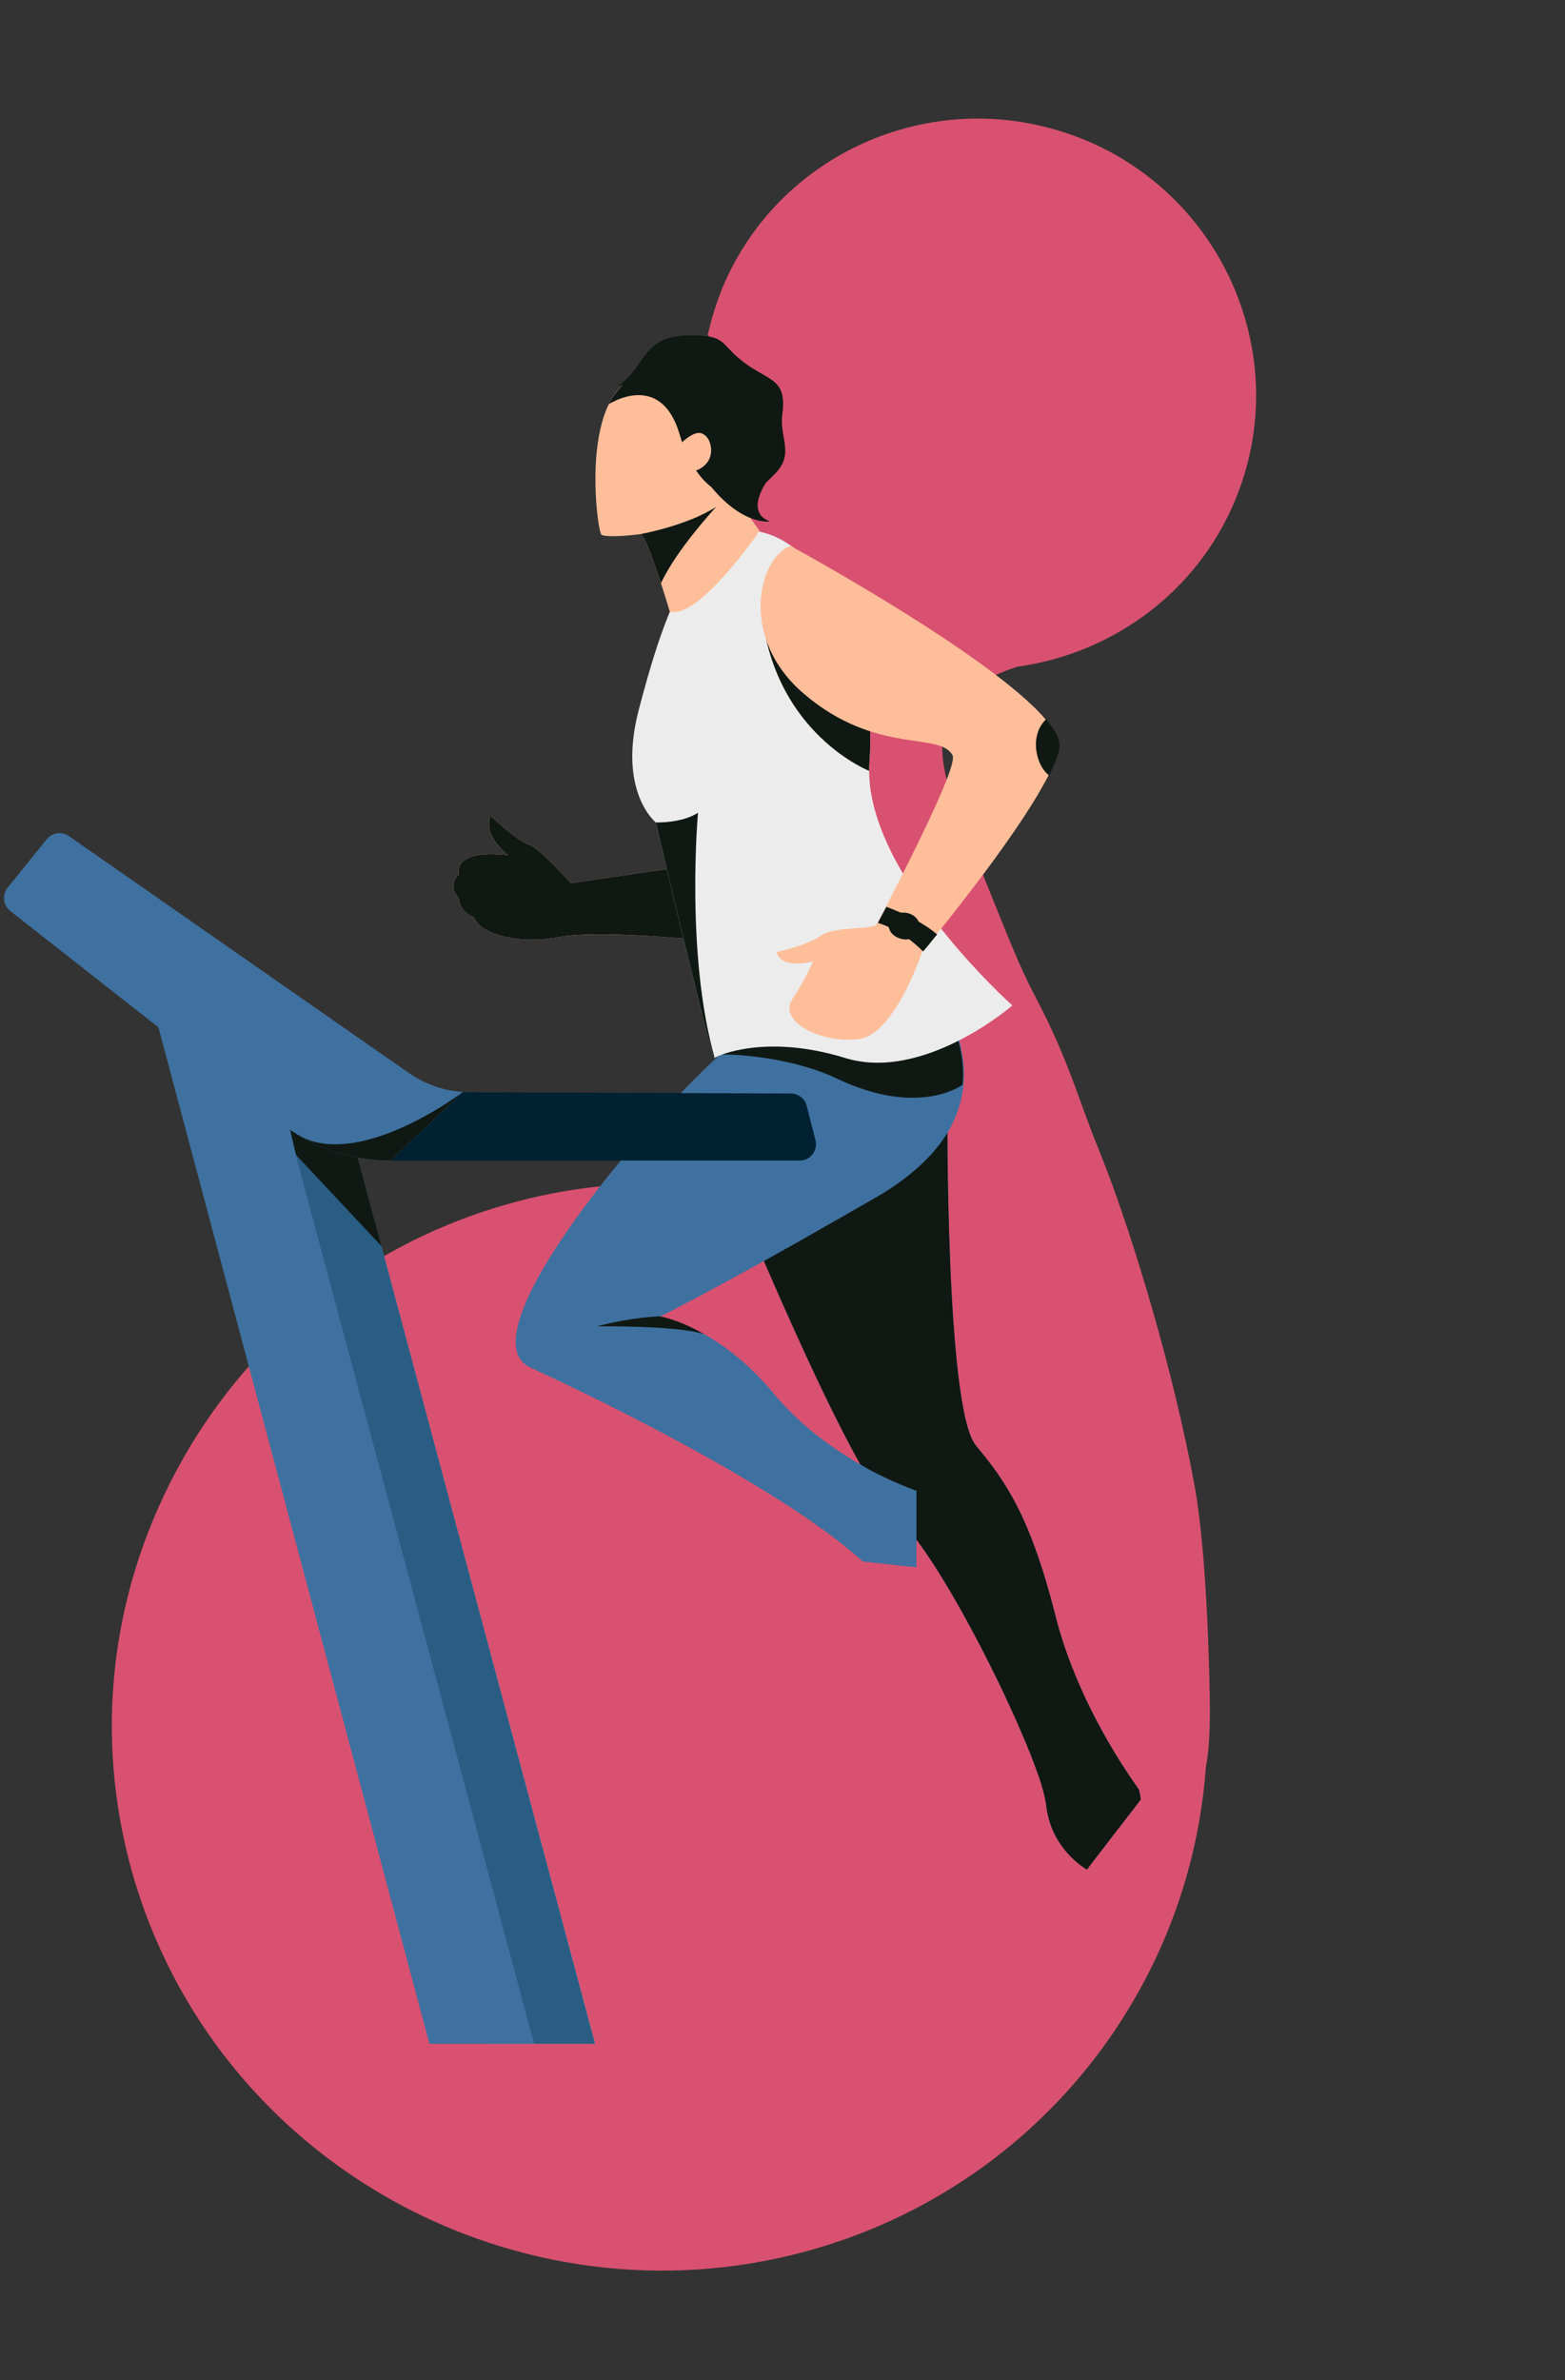 <?xml version="1.0" encoding="UTF-8"?>
<svg xmlns="http://www.w3.org/2000/svg" width="392" height="596" viewBox="0 0 392 596" fill="none">
  <rect x="0" y="0" width="392" height="596" fill="#333333" stroke="none"/>
  <path d="M177.242 83.948C178.161 79.977 179.377 76.074 180.89 72.241C194.004 40.566 228.337 23.876 260.782 31.542C264.341 32.366 267.981 33.518 271.552 34.965C306.936 49.509 323.965 90.021 309.441 125.088C299.785 148.575 278.303 163.747 254.744 166.971C225.809 176.543 237.123 196.517 244.569 214.976C253.41 236.857 255.126 241.593 259.572 250.06C267.813 265.759 270.3 275.942 275.104 287.591C283.865 309.144 294.227 344.703 299.185 371.884C302.318 388.724 302.9 418.611 303.021 424.837C303.179 432.931 302.809 438.579 302.038 442.584C298.288 494.556 264.366 541.868 212.061 560.596C140.876 585.955 62.058 549.114 36.213 478.515C23.811 444.342 25.491 407.387 41.089 374.428C56.688 341.469 84.18 316.533 118.416 304.314C133.225 299.064 148.197 296.487 163.069 296.366C169.296 295.793 175.226 295.151 181.939 291.127C187.558 287.779 191.511 284.2 195.837 276.989C204.34 262.532 202.957 250.28 202.307 239.593C201.517 227.478 199.585 213.55 191.634 191.875C191.634 191.875 187.071 181.211 180.041 157.58C173.458 136.067 169.694 105.754 177.539 84.016L177.242 83.948Z" fill="#D95170"></path>
  <path d="M149.062 511.815L83.543 267.448L52.152 246.546L122.84 511.815H149.062Z" fill="#B0CCE2"></path>
  <path d="M52.152 246.546L59.297 273.377L122.84 511.815H149.062L95.553 312.065L89.016 287.742L83.543 267.448L52.152 246.546Z" fill="#295D84"></path>
  <path d="M175.441 235.449C175.441 235.449 150.131 232.713 139.794 234.689C129.456 236.665 120.108 233.701 118.739 229.748C118.739 229.748 115.471 228.608 115.015 225.492C115.015 225.34 114.939 225.188 114.939 224.96C114.939 224.96 111.823 221.995 114.939 218.955C114.939 218.955 113.039 212.495 127.328 214.167C127.328 214.167 120.943 209.53 122.844 204.286C122.844 204.286 129.76 210.746 132.344 211.43C134.929 212.114 142.986 221.16 142.986 221.16L170.425 217.131L175.441 235.449Z" fill="#FFBE9A"></path>
  <path d="M175.441 235.449C175.441 235.449 150.131 232.713 139.794 234.689C129.456 236.665 120.108 233.701 118.739 229.748C118.739 229.748 115.471 228.608 115.015 225.492C115.015 225.34 114.939 225.188 114.939 224.96C114.939 224.96 111.823 221.995 114.939 218.955C114.939 218.955 113.039 212.495 127.328 214.167C127.328 214.167 120.943 209.53 122.844 204.286C122.844 204.286 129.76 210.746 132.344 211.43C134.929 212.114 142.986 221.16 142.986 221.16L170.425 217.131L175.441 235.449Z" fill="#0F1813"></path>
  <path d="M182.279 294.203C182.279 294.203 212.835 369.603 224.54 379.864C233.128 387.389 248.482 416.196 256.616 435.654C256.691 435.883 256.843 436.111 256.92 436.339C257.3 437.327 257.679 438.239 258.059 439.151C258.212 439.531 258.363 439.835 258.44 440.139C258.667 440.823 258.971 441.507 259.2 442.115C259.352 442.496 259.428 442.8 259.58 443.18C259.732 443.711 259.959 444.168 260.112 444.623C261.176 447.664 261.784 450.172 262.012 451.844C262.316 454.505 263 456.861 263.912 458.837C264.064 459.142 264.216 459.446 264.368 459.75C266.193 463.17 268.625 465.526 270.297 466.818C271.437 467.73 272.273 468.186 272.273 468.186L273.109 467.046L277.898 460.813L283.066 454.124L285.575 450.857L285.727 450.704C285.651 449.792 285.498 448.88 285.271 448.12C285.194 448.044 285.118 447.892 285.043 447.816C284.435 446.98 283.674 445.839 282.762 444.472C280.178 440.671 276.682 434.97 273.185 427.977C269.841 421.213 266.573 413.308 264.444 404.871C258.136 380.016 252.131 371.199 244.454 362.002C236.777 352.881 237.309 277.177 237.309 277.177L182.279 294.203Z" fill="#3F71A0"></path>
  <path d="M182.279 294.203C182.279 294.203 212.835 369.603 224.54 379.864C233.128 387.389 248.482 416.196 256.616 435.654C256.691 435.883 256.843 436.111 256.92 436.339C257.3 437.327 257.679 438.239 258.059 439.151C258.212 439.531 258.363 439.835 258.44 440.139C258.667 440.823 258.971 441.507 259.2 442.115C259.352 442.496 259.428 442.8 259.58 443.18C259.732 443.711 259.959 444.168 260.112 444.623C261.176 447.664 261.784 450.172 262.012 451.844C262.316 454.505 263 456.861 263.912 458.837C264.064 459.142 264.216 459.446 264.368 459.75C266.193 463.17 268.625 465.526 270.297 466.818C271.437 467.73 272.273 468.186 272.273 468.186L273.109 467.046L277.898 460.813L283.066 454.124L285.575 450.857L285.727 450.704C285.651 449.792 285.498 448.88 285.271 448.12C285.194 448.044 285.118 447.892 285.043 447.816C284.435 446.98 283.674 445.839 282.762 444.472C280.178 440.671 276.682 434.97 273.185 427.977C269.841 421.213 266.573 413.308 264.444 404.871C258.136 380.016 252.131 371.199 244.454 362.002C236.777 352.881 237.309 277.177 237.309 277.177L182.279 294.203Z" fill="#0F1813"></path>
  <path d="M132.874 342.468C146.099 348.549 177.339 363.675 199.913 378.725C201.509 379.788 203.106 380.852 204.626 381.993C205.158 382.373 205.69 382.753 206.222 383.133C207.058 383.741 207.97 384.425 208.806 385.033C209.186 385.337 209.642 385.641 210.022 385.945C212.226 387.694 214.279 389.365 216.103 391.038L225.148 392.026L229.556 392.482V373.328C229.556 373.328 226.668 372.34 222.412 370.363C220.436 369.451 218.155 368.311 215.723 366.867C214.051 365.955 212.379 364.891 210.63 363.751C205.006 360.026 199.001 355.237 193.909 349.081C187.752 341.632 181.519 336.996 176.502 334.183C169.89 330.383 165.329 329.699 165.329 329.699C165.329 329.699 173.234 325.823 191.476 315.713C199.001 311.533 208.35 306.212 219.599 299.751C228.721 294.431 234.345 288.731 237.614 283.182C239.894 279.229 240.958 275.353 241.338 271.704C241.718 267.752 241.186 264.104 240.349 260.835C238.222 253.082 233.965 247.838 233.965 247.838C233.965 247.838 231.609 247.458 227.656 247.306C220.891 247.078 209.49 247.686 198.089 252.398C192.768 254.603 187.448 257.719 182.507 262.127C181.747 262.812 180.987 263.496 180.151 264.255C179.847 264.559 179.543 264.864 179.163 265.168C156.664 286.222 116.836 335.171 132.874 342.468Z" fill="#3F71A0"></path>
  <path d="M182.283 261.975C181.523 262.659 180.763 263.343 179.927 264.103C185.323 263.875 199.157 265.091 209.646 270.108C230.32 279.913 241.113 271.628 241.113 271.628C242.33 258.327 233.665 247.762 233.665 247.762C233.665 247.762 203.717 242.821 182.283 261.975Z" fill="#0F1813"></path>
  <path d="M164.268 205.958C164.268 205.958 178.254 265.7 179.014 264.941C179.774 264.256 192.011 258.86 211.697 264.941C231.384 271.021 253.578 251.791 253.578 251.791C253.578 251.791 217.702 219.791 217.702 193.036C217.702 192.352 217.702 191.668 217.778 190.908C218.006 188.02 218.006 185.056 217.93 182.167C216.942 158.148 205.085 136.182 190.263 133.142C173.693 129.721 165.408 157.16 160.012 177.683C154.615 198.281 164.268 205.958 164.268 205.958Z" fill="#ECECEC"></path>
  <path d="M164.27 205.957C164.27 205.957 178.256 265.7 179.016 264.94C171.643 238.945 174.835 203.525 174.835 203.525C170.806 206.185 164.27 205.957 164.27 205.957Z" fill="#0F1813"></path>
  <path d="M191.554 158.376C196.646 184.751 217.701 193.036 217.701 193.036C217.701 192.352 217.701 191.668 217.777 190.907C218.005 188.019 218.005 185.055 217.929 182.167C209.112 174.565 189.122 145.606 191.554 158.376Z" fill="#FFBE9A"></path>
  <path d="M191.554 158.376C196.646 184.751 217.701 193.036 217.701 193.036C217.701 192.352 217.701 191.668 217.777 190.907C218.005 188.019 218.005 185.055 217.929 182.167C209.112 174.565 189.122 145.606 191.554 158.376Z" fill="#0F1813"></path>
  <path d="M205.615 234.309C202.043 236.817 194.518 238.414 194.518 238.414C195.734 242.898 203.639 240.769 203.639 240.769C203.639 240.769 202.195 244.494 198.47 250.195C194.746 255.895 205.919 261.368 215.04 260.227C224.161 259.088 230.926 238.489 230.926 238.489C230.926 238.489 231.002 238.413 231.078 238.261C231.534 237.729 232.826 236.209 234.574 234.005C241.567 225.34 256.465 206.337 262.621 194.176C263.913 191.592 264.902 189.312 265.206 187.487C265.586 185.511 264.294 183.003 261.861 180.114C248.18 164.001 198.014 136.714 198.014 136.714C189.881 139.754 185.016 159.897 201.435 173.806C219.601 189.236 235.41 183.079 238.603 189.16C239.971 191.744 227.201 216.826 221.881 227.088C220.817 229.216 219.981 230.66 219.753 231.192C219.677 231.268 219.677 231.345 219.677 231.345C218.916 232.941 209.188 231.8 205.615 234.309Z" fill="#FFBE9A"></path>
  <path d="M219.901 231.116C225.07 232.712 229.098 236.133 231.226 238.261C231.682 237.729 232.974 236.209 234.723 234.004C231.151 230.888 225.678 228.456 222.029 227.088C220.965 229.064 220.129 230.584 219.901 231.116Z" fill="#0F1813"></path>
  <path d="M150.583 133.825C151.04 134.509 155.98 134.357 160.388 133.749C161.3 133.597 163.733 140.514 165.557 146.063C166.773 149.863 167.761 153.056 167.761 153.131C174.83 155.411 190.26 132.989 190.26 132.989L184.179 124.324C184.179 124.324 185.015 124.248 186.231 123.944C189.728 123.032 183.647 89.512 176.35 88.828C168.369 88.144 161.605 88.296 154.08 98.557C153.548 99.317 153.015 100.154 152.56 101.066C146.935 112.391 149.748 132.609 150.583 133.825Z" fill="#FFBE9A"></path>
  <path d="M160.388 133.749C161.3 133.597 163.733 140.514 165.557 146.063C169.434 137.626 179.162 127.213 179.391 126.909C172.018 131.697 160.388 133.749 160.388 133.749Z" fill="#0F1813"></path>
  <path d="M152.487 101.218C152.487 101.218 165.484 92.705 170.196 108.667C174.909 124.628 184.182 124.4 184.182 124.4L186.234 124.02C189.731 123.108 192.163 119.992 192.391 109.199C192.695 94.605 183.726 89.589 176.353 88.904C168.372 88.22 161.607 88.373 154.083 98.634C153.475 99.47 152.943 100.306 152.487 101.218Z" fill="#0F1813"></path>
  <path d="M170.877 110.719C171.029 110.567 173.614 108.134 175.438 108.438C177.566 108.894 178.554 111.935 177.946 114.139C177.414 116.343 175.134 118.091 172.397 118.167L170.877 110.719Z" fill="#FFBE9A"></path>
  <path d="M154.766 96.657C161.455 92.401 160.771 84.42 171.564 84.04C182.281 83.66 180.077 86.016 186.31 90.728C192.466 95.441 197.179 94.681 195.962 103.65C195.126 109.959 199.307 113.683 193.758 119.004C188.21 124.4 187.906 125.768 184.637 124.324C181.293 122.88 186.842 109.351 186.842 109.351L169.511 93.009L154.766 96.657Z" fill="#0F1813"></path>
  <path d="M191.934 120.752C191.934 120.752 186.537 128.353 192.846 130.557C192.846 130.557 186.309 131.773 178.176 121.968L191.934 120.752Z" fill="#0F1813"></path>
  <path d="M229.633 230.051C228.265 228.303 225.301 228.075 223.781 229.292C222.64 230.127 222.185 231.8 223.02 233.243C224.085 234.992 226.897 235.828 228.721 234.84C230.393 233.852 230.925 231.647 229.633 230.051Z" fill="#0F1813"></path>
  <path d="M149.598 332.132C149.598 332.132 169.893 331.904 176.354 334.108C169.74 330.307 165.18 329.624 165.18 329.624C165.18 329.624 158.112 329.852 149.598 332.132Z" fill="#0F1813"></path>
  <path d="M262.772 194.176C264.064 191.591 265.052 189.311 265.356 187.487C265.736 185.511 264.444 183.002 262.012 180.114C261.176 180.951 260.416 182.014 259.959 183.383C258.667 187.183 260.112 192.199 262.772 194.176Z" fill="#0F1813"></path>
  <path d="M59.299 273.377L95.555 312.065L89.018 287.742L59.299 273.377Z" fill="#0F1813"></path>
  <path d="M36.875 246.546L39.687 257.263L107.562 511.815H133.785L78.831 306.973L69.482 271.857L68.266 267.448L36.875 246.546Z" fill="#3F71A0"></path>
  <path d="M70.167 272.237L39.687 257.263L74.195 289.491L70.167 272.237Z" fill="#3F71A0"></path>
  <path d="M97.837 290.631H200.296C202.956 290.631 204.932 288.123 204.248 285.462L202.044 276.873C201.588 275.049 199.916 273.833 198.092 273.833L117.675 273.528C117.143 273.528 116.535 273.528 116.003 273.453L97.837 290.631Z" fill="#002131"></path>
  <path d="M2.597 228.152L39.689 257.263L69.941 280.978C70.701 281.586 71.537 282.194 72.372 282.726C73.437 283.486 74.577 284.17 75.641 284.778C82.406 288.578 90.007 290.631 97.835 290.631L115.926 273.453C111.137 273.149 106.425 271.477 102.472 268.74L17.267 209.377C15.518 208.161 13.086 208.465 11.718 210.138L1.913 222.299C0.469 224.123 0.773 226.708 2.597 228.152Z" fill="#3F71A0"></path>
  <path d="M75.641 284.778C82.406 288.578 90.007 290.631 97.835 290.631L115.926 273.453C115.318 273.985 90.843 292.227 75.641 284.778Z" fill="#0F1813"></path>
</svg>
